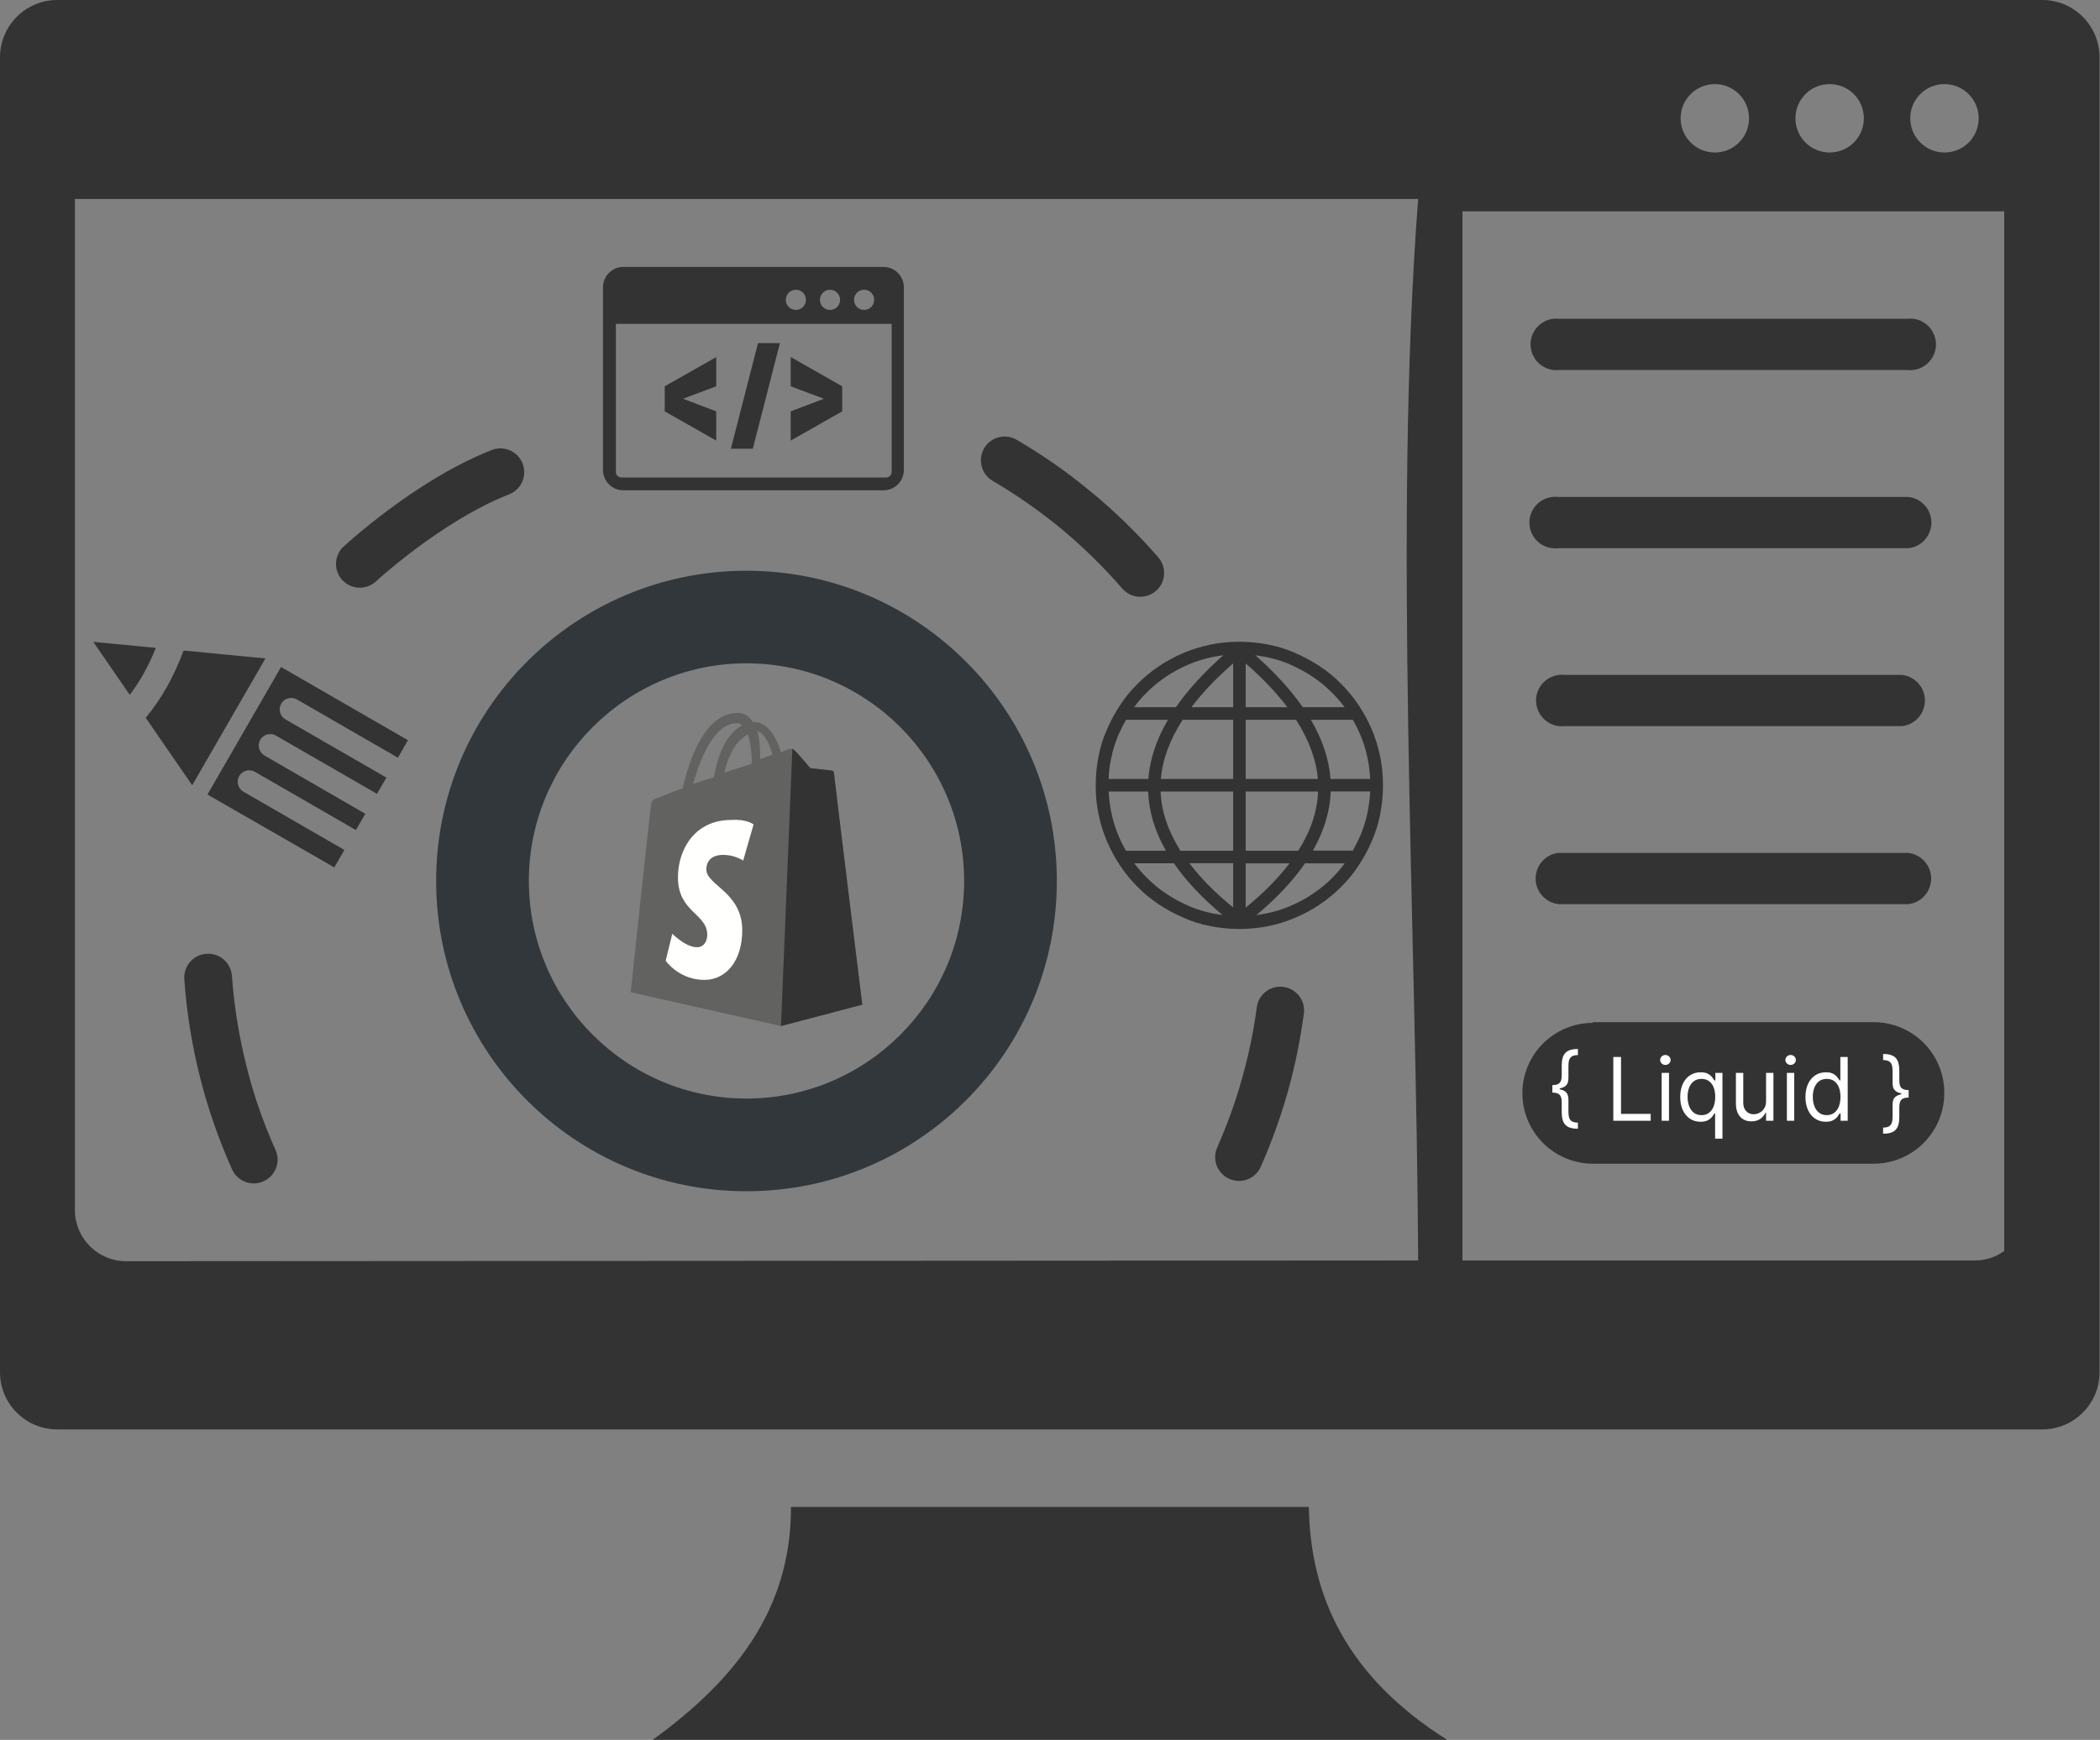 <svg width="2394" height="1984" viewBox="0 0 2394 1984" fill="none" xmlns="http://www.w3.org/2000/svg">
<rect x="0" y="0" width="2394" height="1984" fill="#808080" stroke="none"/>
<path fill-rule="evenodd" clip-rule="evenodd" d="M65.1 0H2328.4C2364.3 0.1 2393.3 29.2 2393.5 65.1V1564.9C2393.4 1600.8 2364.3 1629.8 2328.4 1630H65.1C29.1 1629.9 -0.1 1600.6 0 1564.6V64.7C0.4 29 29.4 0.1 65.1 0ZM1616.7 1437.3C1614.8 1056.7 1588.3 596.1 1616.7 226.9H85.4V1379.8C85.4 1412.1 111.6 1438.2 143.8 1438.2L1616.7 1437.3ZM1777.6 421.9C1761.5 423.8 1746.9 412.2 1745 396.1C1743.1 380 1754.7 365.4 1770.8 363.5C1773 363.2 1775.3 363.2 1777.6 363.5H2174.2C2190.3 361.6 2204.9 373.2 2206.8 389.3C2208.7 405.4 2197.1 420 2181 421.9C2178.8 422.2 2176.5 422.2 2174.2 421.9H1777.6ZM1815.6 1165.6H2136.2C2180.6 1165.7 2216.6 1201.8 2216.5 1246.2C2216.5 1246.3 2216.5 1246.5 2216.5 1246.6C2216.4 1290.9 2180.6 1326.8 2136.3 1327H1815.7C1771.4 1326.8 1735.6 1290.9 1735.5 1246.6C1735.6 1202.3 1771.5 1166.5 1815.7 1166.4V1165.6H1815.6ZM1776.6 1031C1760.5 1029.1 1748.9 1014.5 1750.8 998.4C1752.4 984.8 1763.1 974.1 1776.6 972.6H2175.5C2191.6 974.5 2203.2 989.1 2201.3 1005.2C2199.7 1018.8 2189 1029.5 2175.5 1031H1776.6ZM1783.9 828C1767.8 829.9 1753.2 818.3 1751.3 802.2C1749.4 786.1 1761 771.5 1777.1 769.6C1779.3 769.3 1781.6 769.3 1783.9 769.6H2168.4C2184.5 771.5 2196.1 786.1 2194.2 802.2C2192.6 815.8 2181.9 826.5 2168.4 828H1783.9ZM1776.3 625.1C1760.2 627 1745.6 615.4 1743.7 599.3C1741.8 583.2 1753.4 568.6 1769.5 566.7C1771.7 566.4 1774 566.4 1776.3 566.7H2175.8C2191.9 568.6 2203.5 583.2 2201.6 599.3C2200 612.9 2189.3 623.6 2175.8 625.1H1776.3ZM2284.8 1426.2V241H1667.2V1437.3H2251.5C2263.6 1437.4 2275.5 1433.5 2285.2 1426.2H2284.8ZM901.9 1718.4H1492.1C1493.7 1820.5 1535.7 1912 1649.7 1983.9H744.1C835.8 1917.5 902.1 1837 901.7 1718.4H901.9ZM2216.7 95.9C2238.2 95.9 2255.7 113.3 2255.7 134.9C2255.7 156.5 2238.3 173.9 2216.7 173.9C2195.2 173.9 2177.7 156.5 2177.7 134.9C2177.7 113.3 2195.1 95.9 2216.7 95.9ZM1954.9 95.9C1976.4 95.9 1993.9 113.3 1993.9 134.9C1993.9 156.5 1976.5 173.9 1954.9 173.9C1933.4 173.9 1915.9 156.5 1915.9 134.9C1915.9 113.3 1933.4 95.9 1954.9 95.9ZM2085.8 95.9C2107.3 95.9 2124.8 113.3 2124.8 134.9C2124.8 156.5 2107.4 173.9 2085.8 173.9C2064.2 173.9 2046.8 156.5 2046.8 134.9C2046.8 113.3 2064.2 95.9 2085.8 95.9Z" fill="#333333"/>
<path fill-rule="evenodd" clip-rule="evenodd" d="M710.6 304.4H1007.2C1020 304.4 1030.4 314.8 1030.4 327.6V535.9C1030.4 548.7 1020 559.1 1007.2 559.1H710.6C697.8 559.1 687.4 548.7 687.4 535.9V327.6C687.4 314.8 697.8 304.4 710.6 304.4ZM1016.7 369.3H702.1V538.1C702.1 539.9 702.8 541.5 704 542.6C705.2 543.7 706.8 544.5 708.5 544.5H1010.1C1011.9 544.5 1013.5 543.8 1014.6 542.6C1015.8 541.4 1016.5 539.8 1016.5 538.1V369.3H1016.7ZM985.1 330.4C991.4 330.4 996.6 335.5 996.6 341.9C996.6 348.2 991.5 353.4 985.1 353.4C978.7 353.4 973.6 348.3 973.6 341.9C973.6 335.6 978.7 330.4 985.1 330.4ZM907.3 330.4C913.6 330.4 918.8 335.5 918.8 341.9C918.8 348.2 913.7 353.4 907.3 353.4C900.9 353.4 895.8 348.3 895.8 341.9C895.8 335.6 901 330.4 907.3 330.4ZM946.2 330.4C952.5 330.4 957.7 335.5 957.7 341.9C957.7 348.2 952.6 353.4 946.2 353.4C939.8 353.4 934.7 348.3 934.7 341.9C934.7 335.6 939.8 330.4 946.2 330.4ZM816.5 440.5L778.7 454.7L816.5 469.1V502.4L757.8 469.1V440.5L816.5 407.2V440.5ZM960.1 440.5V469.1L901.4 502.4V469.1L939.2 454.7L901.4 440.5V407.1L960.1 440.5ZM858.2 511.7H833.2L864.1 391.3H889.1L858.2 511.7ZM1540.7 970.1C1541.2 970.1 1541.7 970.1 1542.1 970.2C1545.1 964.9 1547.8 959.3 1550.5 953.4C1550.6 953.3 1550.6 953.2 1550.7 953.2C1554.4 944.2 1557.4 935 1559.2 925.4C1560.6 918 1561.7 910.3 1562 902.5H1517C1516.2 925.4 1509.3 947.8 1496.7 970H1540.7V970.1ZM1532.9 984.5H1487.7C1473.9 1004.5 1455.4 1024.1 1432.3 1043.5C1435.9 1043 1439.6 1042.4 1443.1 1041.7C1452.8 1039.8 1462.1 1036.9 1471.2 1033C1480.3 1029.1 1488.9 1024.5 1496.8 1019.1C1504.7 1013.8 1512 1007.9 1518.8 1001C1523.9 995.8 1528.8 990.3 1532.9 984.5ZM1393.7 1043.4C1370.5 1024 1351.9 1004.4 1338.3 984.4H1293.1C1297.4 990.3 1302.2 995.8 1307.5 1001C1314.3 1007.8 1321.5 1013.8 1329.5 1019.1C1337.4 1024.4 1345.9 1029 1355.1 1033C1355.2 1033.1 1355.3 1033.1 1355.3 1033.2C1364.3 1036.9 1373.5 1039.9 1383.1 1041.7C1386.5 1042.4 1390.1 1042.8 1393.7 1043.4ZM1283.6 970.1H1329.2C1316.5 948 1309.7 925.4 1308.9 902.6H1263.9C1264.3 910.5 1265.2 918 1266.7 925.5C1268.6 935.2 1271.5 944.5 1275.4 953.6C1277.7 959.3 1280.5 964.8 1283.6 970.1ZM1263.9 888.3H1309.1C1310.8 865.9 1318.2 843.4 1331.5 820.8H1283.6C1280.6 826.1 1277.9 831.6 1275.3 837.4C1275.2 837.5 1275.2 837.6 1275.1 837.6C1271.4 846.6 1268.4 855.8 1266.6 865.4C1265 872.8 1264.1 880.4 1263.9 888.3ZM1292.9 806.4H1340.6C1354.2 786.8 1372.2 767 1394.6 747.2C1390.5 747.7 1386.7 748.3 1382.9 749.1C1373.2 751 1363.9 753.9 1354.8 757.8C1345.7 761.7 1337.1 766.3 1329.2 771.7C1321.3 777 1314 782.9 1307.2 789.8C1302 794.9 1297.2 800.4 1292.9 806.4ZM1431.1 747.2C1453.6 767.1 1471.5 786.8 1485.1 806.4H1532.8C1528.5 800.5 1523.7 795 1518.4 789.8C1511.6 783 1504.4 777 1496.4 771.7C1488.5 766.4 1480 761.8 1470.8 757.8C1470.7 757.7 1470.6 757.7 1470.6 757.6C1461.6 753.9 1452.4 750.9 1442.8 749.1C1439 748.4 1435.1 747.8 1431.1 747.2ZM1542.3 820.8H1494.4C1507.7 843.4 1515.1 865.9 1516.8 888.3H1562C1561.6 880.4 1560.7 872.9 1559.2 865.4C1557.3 855.7 1554.4 846.4 1550.5 837.3C1548 831.5 1545.3 826 1542.3 820.8ZM1380 735C1390.6 732.8 1401.5 731.8 1412.9 731.8C1424.1 731.8 1435 732.9 1445.8 735C1456.3 737 1466.4 740.1 1476.3 744.5C1476.4 744.5 1476.5 744.6 1476.7 744.7C1486.5 748.9 1495.8 754 1504.6 759.8C1513.3 765.5 1521.4 772.2 1528.8 779.7C1536.2 787.1 1542.8 795.1 1548.7 803.9C1554.6 812.6 1559.6 822 1563.8 831.8C1568.1 841.9 1571.2 852.1 1573.4 862.7C1575.6 873.3 1576.6 884.2 1576.6 895.6C1576.6 906.8 1575.5 917.7 1573.4 928.5C1571.4 939 1568.3 949.1 1563.9 959C1563.9 959.1 1563.8 959.2 1563.7 959.4C1559.5 969.3 1554.4 978.5 1548.6 987.3C1542.9 996 1536.2 1004.1 1528.7 1011.5C1521.3 1018.9 1513.3 1025.5 1504.5 1031.4C1495.8 1037.3 1486.4 1042.3 1476.6 1046.5C1466.5 1050.8 1456.3 1053.9 1445.7 1056.1C1435.1 1058.3 1424.2 1059.3 1412.8 1059.3C1401.6 1059.3 1390.7 1058.2 1379.9 1056.1C1369.4 1054.1 1359.3 1051 1349.4 1046.6C1349.3 1046.6 1349.2 1046.5 1349 1046.4C1339.2 1042.2 1329.9 1037.1 1321.1 1031.3C1312.3 1025.5 1304.3 1018.9 1296.9 1011.4C1289.5 1004 1282.9 996 1277 987.2C1271.1 978.4 1266.1 969.1 1261.9 959.3C1257.6 949.2 1254.5 939 1252.3 928.4C1250.1 917.8 1249.1 906.9 1249.1 895.5C1249.1 884.3 1250.2 873.4 1252.3 862.6C1254.3 852.1 1257.4 842 1261.8 832.1C1261.8 832 1261.9 831.9 1262 831.7C1266.2 821.8 1271.3 812.6 1277.1 803.8C1282.8 795.1 1289.5 787 1297 779.6C1304.5 772.2 1312.4 765.6 1321.2 759.7C1329.9 753.8 1339.3 748.8 1349.1 744.6C1359.1 740.4 1369.4 737.3 1380 735ZM1420.1 756.5V806.4H1467.6C1455.1 789.9 1439.3 773.3 1420.1 756.5ZM1420.1 820.8V888.3H1502.4C1500.5 866.2 1492.2 843.7 1477.5 820.8H1420.1ZM1420.1 902.6V970.1H1480C1494.2 947.7 1501.8 925.2 1502.6 902.6H1420.1ZM1420.1 984.5V1035C1440.4 1018.4 1457.1 1001.5 1470 984.5H1420.1ZM1405.8 1034.8V984.3H1355.9C1368.7 1001.3 1385.3 1018.2 1405.8 1034.8ZM1405.8 970.1V902.6H1323.1C1323.9 925.2 1331.6 947.7 1345.7 970.1H1405.8ZM1405.8 888.3V820.8H1348.2C1333.5 843.7 1325.2 866.1 1323.4 888.3H1405.8ZM1405.8 806.4V756.5C1386.5 773.3 1370.7 789.9 1358.3 806.4H1405.8ZM219.1 895.4L166.1 818.5C175.4 807.3 183.6 795.3 190.6 782.7C197.9 769.7 204 756 209.3 741.8L302.6 750.8L219.1 895.4ZM236.5 906L320.4 760.6L465.1 844.1L453.6 864L338.5 797.6C332.3 794 324.1 796.2 320.6 802.4C317 808.6 319.2 816.8 325.4 820.3L440.5 886.7L429.7 905.2L314.6 838.8C308.4 835.2 300.2 837.4 296.7 843.6C293.1 849.8 295.3 858 301.5 861.5L416.5 928L405.7 946.5L290.6 880.1C284.4 876.5 276.2 878.7 272.7 884.9C269.1 891.1 271.3 899.3 277.5 902.8L392.6 969.2L381.1 989.1L236.5 906ZM147.9 792.3L106.3 731.9L177.7 738.8C173.6 748.9 169.1 758.5 163.9 767.8C159.2 776.4 153.9 784.5 147.9 792.3ZM314.1 1311.3C320.2 1324.9 314.1 1341 300.3 1347.1C286.7 1353.2 270.6 1347.1 264.5 1333.3C249.3 1299.3 236.9 1264 227.8 1227.5C218.8 1191.7 212.8 1154.6 210.1 1116.7C209 1101.7 220.3 1088.7 235.3 1087.6C250.3 1086.5 263.3 1097.8 264.4 1112.8C266.9 1147.5 272.4 1181.4 280.6 1214.1C288.9 1248.2 300.3 1280.5 314.1 1311.3ZM428.2 663.3C417.1 673.2 400 672.3 389.9 661.1C380 650 380.9 632.9 392.1 622.8C417.5 600.2 447.1 577 477.8 557C505.3 539.1 533.7 523.6 560.7 513.1C574.7 507.7 590.4 514.7 595.8 528.7C601.2 542.7 594.2 558.4 580.2 563.8C556.9 572.8 531.9 586.5 507.2 602.6C478.9 621.1 451.4 642.5 428.2 663.3ZM1131.6 548.3C1118.7 540.8 1114.4 524.1 1121.9 511.2C1129.4 498.3 1146.1 494 1159 501.5C1189.4 519.2 1218.2 539.5 1245.1 561.9C1272.3 584.4 1297.5 609.2 1320.5 635.6C1330.3 647 1329.1 664.1 1317.7 673.9C1306.3 683.7 1289.2 682.5 1279.4 671.1C1258.2 646.7 1235.1 624.1 1210.5 603.5C1186 583.3 1159.5 564.7 1131.6 548.3ZM1432.7 1148.7C1434.6 1133.9 1448.3 1123.3 1463.1 1125.4C1477.9 1127.4 1488.5 1141 1486.4 1155.8C1482.3 1186.4 1476.2 1216.2 1468.1 1244.9C1459.8 1274.5 1449.4 1302.9 1437.3 1330.4C1431.2 1344.2 1415.2 1350.4 1401.5 1344.3C1387.7 1338.2 1381.5 1322.2 1387.6 1308.5C1398.8 1283.1 1408.3 1257.1 1415.8 1230.2C1423.3 1203.7 1429.1 1176.4 1432.7 1148.7Z" fill="#333333"/>
<path d="M851 650.8C655.6 650.8 497.2 809.2 497.2 1004.6C497.2 1200 655.6 1358.4 851 1358.4C1046.4 1358.4 1204.8 1200 1204.8 1004.6C1204.8 809.2 1046.4 650.8 851 650.8ZM851 1252.7C714.2 1252.7 602.9 1141.4 602.9 1004.5C602.9 867.7 714.2 756.4 851 756.4C987.8 756.4 1099.1 867.7 1099.1 1004.5C1099.2 1141.4 987.9 1252.7 851 1252.7Z" fill="#32373C"/>
<path d="M840.763 824.579C842.918 824.579 843.996 825.863 846.151 827.147C833.22 833.568 820.29 850.263 813.824 886.22L790.118 893.926C797.661 868.242 812.747 824.579 840.763 824.579ZM852.616 837.421C854.771 845.126 856.927 854.115 856.927 868.242C856.927 869.526 856.927 869.526 856.927 870.81L825.678 881.084C832.143 854.115 842.918 842.558 852.616 837.421ZM880.633 860.536L866.624 865.673C866.624 864.389 866.624 863.105 866.624 861.821C866.624 850.263 865.547 841.273 863.392 833.568C870.935 836.137 877.4 847.694 880.633 860.536ZM950.673 881.084C950.673 879.799 949.596 878.515 948.518 878.515C946.363 878.515 923.735 875.947 923.735 875.947C923.735 875.947 907.571 856.684 905.416 855.4C903.261 852.831 900.029 854.115 898.951 854.115C898.951 854.115 895.718 855.4 890.331 857.968C884.943 839.989 875.245 823.295 859.082 823.295H858.004C853.694 815.589 847.229 813.021 841.841 813.021C803.049 811.737 784.731 869.526 778.265 899.062C769.645 901.631 761.024 905.483 751.327 909.336C742.706 911.904 742.706 913.189 741.629 922.178C740.551 928.599 719 1131.5 719 1131.5L890.331 1170.03L983 1145.63C983 1145.63 950.673 883.652 950.673 881.084Z" fill="#626361"/>
<path d="M947.441 878.515C946.364 878.515 923.735 875.947 923.735 875.947C923.735 875.947 907.572 856.684 905.417 855.4C904.339 854.115 904.339 854.115 903.262 854.115L890.331 1170.03L983 1145.63C983 1145.63 950.674 883.652 950.674 881.084C950.674 879.799 948.519 878.515 947.441 878.515Z" fill="#333333"/>
<path d="M859.081 940.157L847.228 981.251C847.228 981.251 837.53 974.83 824.6 974.83C806.281 974.83 805.204 987.672 805.204 991.525C805.204 1009.5 846.151 1017.21 846.151 1060.87C846.151 1095.54 827.832 1117.38 803.049 1117.38C773.955 1117.38 758.869 1095.54 758.869 1095.54L766.412 1064.72C766.412 1064.72 781.498 1080.13 794.428 1080.13C803.049 1080.13 806.281 1072.43 806.281 1066.01C806.281 1041.61 772.877 1040.32 772.877 1000.51C772.877 967.125 793.351 935.02 833.22 935.02C851.539 933.736 859.081 940.157 859.081 940.157Z" fill="#FFFFFE"/>
<path d="M1769.69 1241.78V1237.38C1773.65 1237.38 1776.4 1236.55 1777.97 1234.89C1779.55 1233.23 1780.35 1230.46 1780.35 1226.58V1215.22C1780.35 1211.95 1780.65 1209.12 1781.27 1206.73C1781.91 1204.34 1782.94 1202.36 1784.36 1200.8C1785.78 1199.24 1787.67 1198.08 1790.04 1197.32C1792.41 1196.56 1795.33 1196.18 1798.81 1196.18V1203.14C1796.07 1203.14 1793.9 1203.57 1792.31 1204.42C1790.75 1205.27 1789.64 1206.6 1788.98 1208.4C1788.34 1210.17 1788.02 1212.45 1788.02 1215.22V1229.42C1788.02 1231.27 1787.77 1232.95 1787.27 1234.46C1786.8 1235.98 1785.91 1237.28 1784.61 1238.37C1783.31 1239.46 1781.45 1240.3 1779.03 1240.89C1776.64 1241.48 1773.53 1241.78 1769.69 1241.78ZM1798.81 1287.09C1795.33 1287.09 1792.41 1286.71 1790.04 1285.95C1787.67 1285.2 1785.78 1284.04 1784.36 1282.47C1782.94 1280.91 1781.91 1278.94 1781.27 1276.54C1780.65 1274.15 1780.35 1271.32 1780.35 1268.06V1256.69C1780.35 1252.81 1779.55 1250.04 1777.97 1248.38C1776.4 1246.73 1773.65 1245.9 1769.69 1245.9V1241.49C1773.53 1241.49 1776.64 1241.79 1779.03 1242.38C1781.45 1242.97 1783.31 1243.81 1784.61 1244.9C1785.91 1245.99 1786.8 1247.29 1787.27 1248.81C1787.77 1250.32 1788.02 1252.01 1788.02 1253.85V1268.06C1788.02 1270.83 1788.34 1273.1 1788.98 1274.88C1789.64 1276.65 1790.75 1277.96 1792.31 1278.82C1793.9 1279.69 1796.07 1280.13 1798.81 1280.13V1287.09ZM1769.69 1245.9V1237.38H1778.07V1245.9H1769.69ZM1839.16 1278V1205.27H1847.97V1270.19H1881.78V1278H1839.16ZM1894.28 1278V1223.45H1902.66V1278H1894.28ZM1898.54 1214.36C1896.9 1214.36 1895.5 1213.81 1894.31 1212.69C1893.15 1211.58 1892.57 1210.24 1892.57 1208.68C1892.57 1207.12 1893.15 1205.78 1894.31 1204.67C1895.5 1203.56 1896.9 1203 1898.54 1203C1900.17 1203 1901.57 1203.56 1902.73 1204.67C1903.91 1205.78 1904.5 1207.12 1904.5 1208.68C1904.5 1210.24 1903.91 1211.58 1902.73 1212.69C1901.57 1213.81 1900.17 1214.36 1898.54 1214.36ZM1955.22 1298.45V1269.62H1954.51C1953.9 1270.61 1953.02 1271.87 1951.88 1273.38C1950.75 1274.87 1949.13 1276.21 1947.02 1277.4C1944.91 1278.56 1942.11 1279.14 1938.6 1279.14C1934.06 1279.14 1930.04 1277.99 1926.56 1275.69C1923.08 1273.37 1920.36 1270.1 1918.4 1265.89C1916.43 1261.65 1915.45 1256.65 1915.45 1250.87C1915.45 1245.14 1916.43 1240.17 1918.4 1235.95C1920.36 1231.74 1923.1 1228.49 1926.6 1226.19C1930.1 1223.89 1934.15 1222.74 1938.75 1222.74C1942.3 1222.74 1945.1 1223.34 1947.16 1224.52C1949.24 1225.68 1950.83 1227.01 1951.92 1228.5C1953.03 1229.96 1953.9 1231.17 1954.51 1232.12H1955.51V1223.45H1963.6V1298.45H1955.22ZM1939.74 1271.61C1943.1 1271.61 1945.94 1270.73 1948.26 1268.98C1950.58 1267.2 1952.35 1264.75 1953.55 1261.63C1954.76 1258.48 1955.36 1254.85 1955.36 1250.73C1955.36 1246.66 1954.77 1243.09 1953.59 1240.04C1952.41 1236.96 1950.65 1234.57 1948.33 1232.87C1946.01 1231.14 1943.15 1230.27 1939.74 1230.27C1936.19 1230.27 1933.23 1231.18 1930.86 1233.01C1928.52 1234.81 1926.75 1237.26 1925.57 1240.36C1924.41 1243.44 1923.83 1246.89 1923.83 1250.73C1923.83 1254.61 1924.42 1258.14 1925.61 1261.31C1926.81 1264.46 1928.59 1266.97 1930.93 1268.84C1933.3 1270.68 1936.24 1271.61 1939.74 1271.61ZM2013.32 1255.7V1223.45H2021.7V1278H2013.32V1268.77H2012.75C2011.47 1271.54 2009.48 1273.89 2006.78 1275.83C2004.09 1277.75 2000.68 1278.71 1996.56 1278.71C1993.15 1278.71 1990.12 1277.96 1987.47 1276.47C1984.82 1274.96 1982.73 1272.69 1981.22 1269.65C1979.7 1266.6 1978.94 1262.75 1978.94 1258.11V1223.45H1987.32V1257.55C1987.32 1261.52 1988.44 1264.7 1990.66 1267.06C1992.91 1269.43 1995.78 1270.61 1999.26 1270.61C2001.34 1270.61 2003.46 1270.08 2005.61 1269.02C2007.79 1267.95 2009.61 1266.32 2011.08 1264.12C2012.57 1261.91 2013.32 1259.11 2013.32 1255.7ZM2037.05 1278V1223.45H2045.43V1278H2037.05ZM2041.31 1214.36C2039.68 1214.36 2038.27 1213.81 2037.08 1212.69C2035.92 1211.58 2035.34 1210.24 2035.34 1208.68C2035.34 1207.12 2035.92 1205.78 2037.08 1204.67C2038.27 1203.56 2039.68 1203 2041.31 1203C2042.94 1203 2044.34 1203.56 2045.5 1204.67C2046.68 1205.78 2047.28 1207.12 2047.28 1208.68C2047.28 1210.24 2046.68 1211.58 2045.5 1212.69C2044.34 1213.81 2042.94 1214.36 2041.31 1214.36ZM2081.38 1279.14C2076.83 1279.14 2072.82 1277.99 2069.34 1275.69C2065.86 1273.37 2063.14 1270.1 2061.17 1265.89C2059.21 1261.65 2058.22 1256.65 2058.22 1250.87C2058.22 1245.14 2059.21 1240.17 2061.17 1235.95C2063.14 1231.74 2065.87 1228.49 2069.37 1226.19C2072.88 1223.89 2076.93 1222.74 2081.52 1222.74C2085.07 1222.74 2087.88 1223.34 2089.93 1224.52C2092.02 1225.68 2093.6 1227.01 2094.69 1228.5C2095.81 1229.96 2096.67 1231.17 2097.29 1232.12H2098V1205.27H2106.38V1278H2098.28V1269.62H2097.29C2096.67 1270.61 2095.79 1271.87 2094.66 1273.38C2093.52 1274.87 2091.9 1276.21 2089.79 1277.4C2087.69 1278.56 2084.88 1279.14 2081.38 1279.14ZM2082.51 1271.61C2085.87 1271.61 2088.72 1270.73 2091.04 1268.98C2093.36 1267.2 2095.12 1264.75 2096.33 1261.63C2097.53 1258.48 2098.14 1254.85 2098.14 1250.73C2098.14 1246.66 2097.55 1243.09 2096.36 1240.04C2095.18 1236.96 2093.43 1234.57 2091.11 1232.87C2088.79 1231.14 2085.92 1230.27 2082.51 1230.27C2078.96 1230.27 2076 1231.18 2073.63 1233.01C2071.29 1234.81 2069.53 1237.26 2068.34 1240.36C2067.18 1243.44 2066.6 1246.89 2066.6 1250.73C2066.6 1254.61 2067.2 1258.14 2068.38 1261.31C2069.59 1264.46 2071.36 1266.97 2073.71 1268.84C2076.07 1270.68 2079.01 1271.61 2082.51 1271.61ZM2175.87 1247.18V1251.58C2171.92 1251.58 2169.15 1252.41 2167.56 1254.07C2166 1255.72 2165.22 1258.49 2165.22 1262.38V1273.74C2165.22 1277.01 2164.9 1279.83 2164.26 1282.23C2163.64 1284.62 2162.63 1286.59 2161.21 1288.16C2159.79 1289.72 2157.89 1290.88 2155.52 1291.64C2153.16 1292.39 2150.23 1292.77 2146.75 1292.77V1285.81C2149.5 1285.81 2151.65 1285.37 2153.22 1284.5C2154.8 1283.65 2155.91 1282.33 2156.55 1280.56C2157.22 1278.78 2157.55 1276.51 2157.55 1273.74V1259.53C2157.55 1257.69 2157.79 1256.01 2158.26 1254.49C2158.76 1252.98 2159.66 1251.67 2160.96 1250.59C2162.26 1249.5 2164.11 1248.66 2166.5 1248.06C2168.91 1247.47 2172.04 1247.18 2175.87 1247.18ZM2146.75 1201.86C2150.23 1201.86 2153.16 1202.24 2155.52 1203C2157.89 1203.76 2159.79 1204.92 2161.21 1206.48C2162.63 1208.04 2163.64 1210.02 2164.26 1212.41C2164.9 1214.8 2165.22 1217.63 2165.22 1220.9V1232.26C2165.22 1236.14 2166 1238.91 2167.56 1240.57C2169.15 1242.23 2171.92 1243.06 2175.87 1243.06V1247.46C2172.04 1247.46 2168.91 1247.16 2166.5 1246.57C2164.11 1245.98 2162.26 1245.14 2160.96 1244.05C2159.66 1242.96 2158.76 1241.66 2158.26 1240.14C2157.79 1238.63 2157.55 1236.95 2157.55 1235.1V1220.9C2157.55 1218.13 2157.22 1215.86 2156.55 1214.08C2155.91 1212.28 2154.8 1210.95 2153.22 1210.1C2151.65 1209.25 2149.5 1208.82 2146.75 1208.82V1201.86ZM2175.87 1243.06V1251.58H2167.49V1243.06H2175.87Z" fill="white"/>
</svg>
